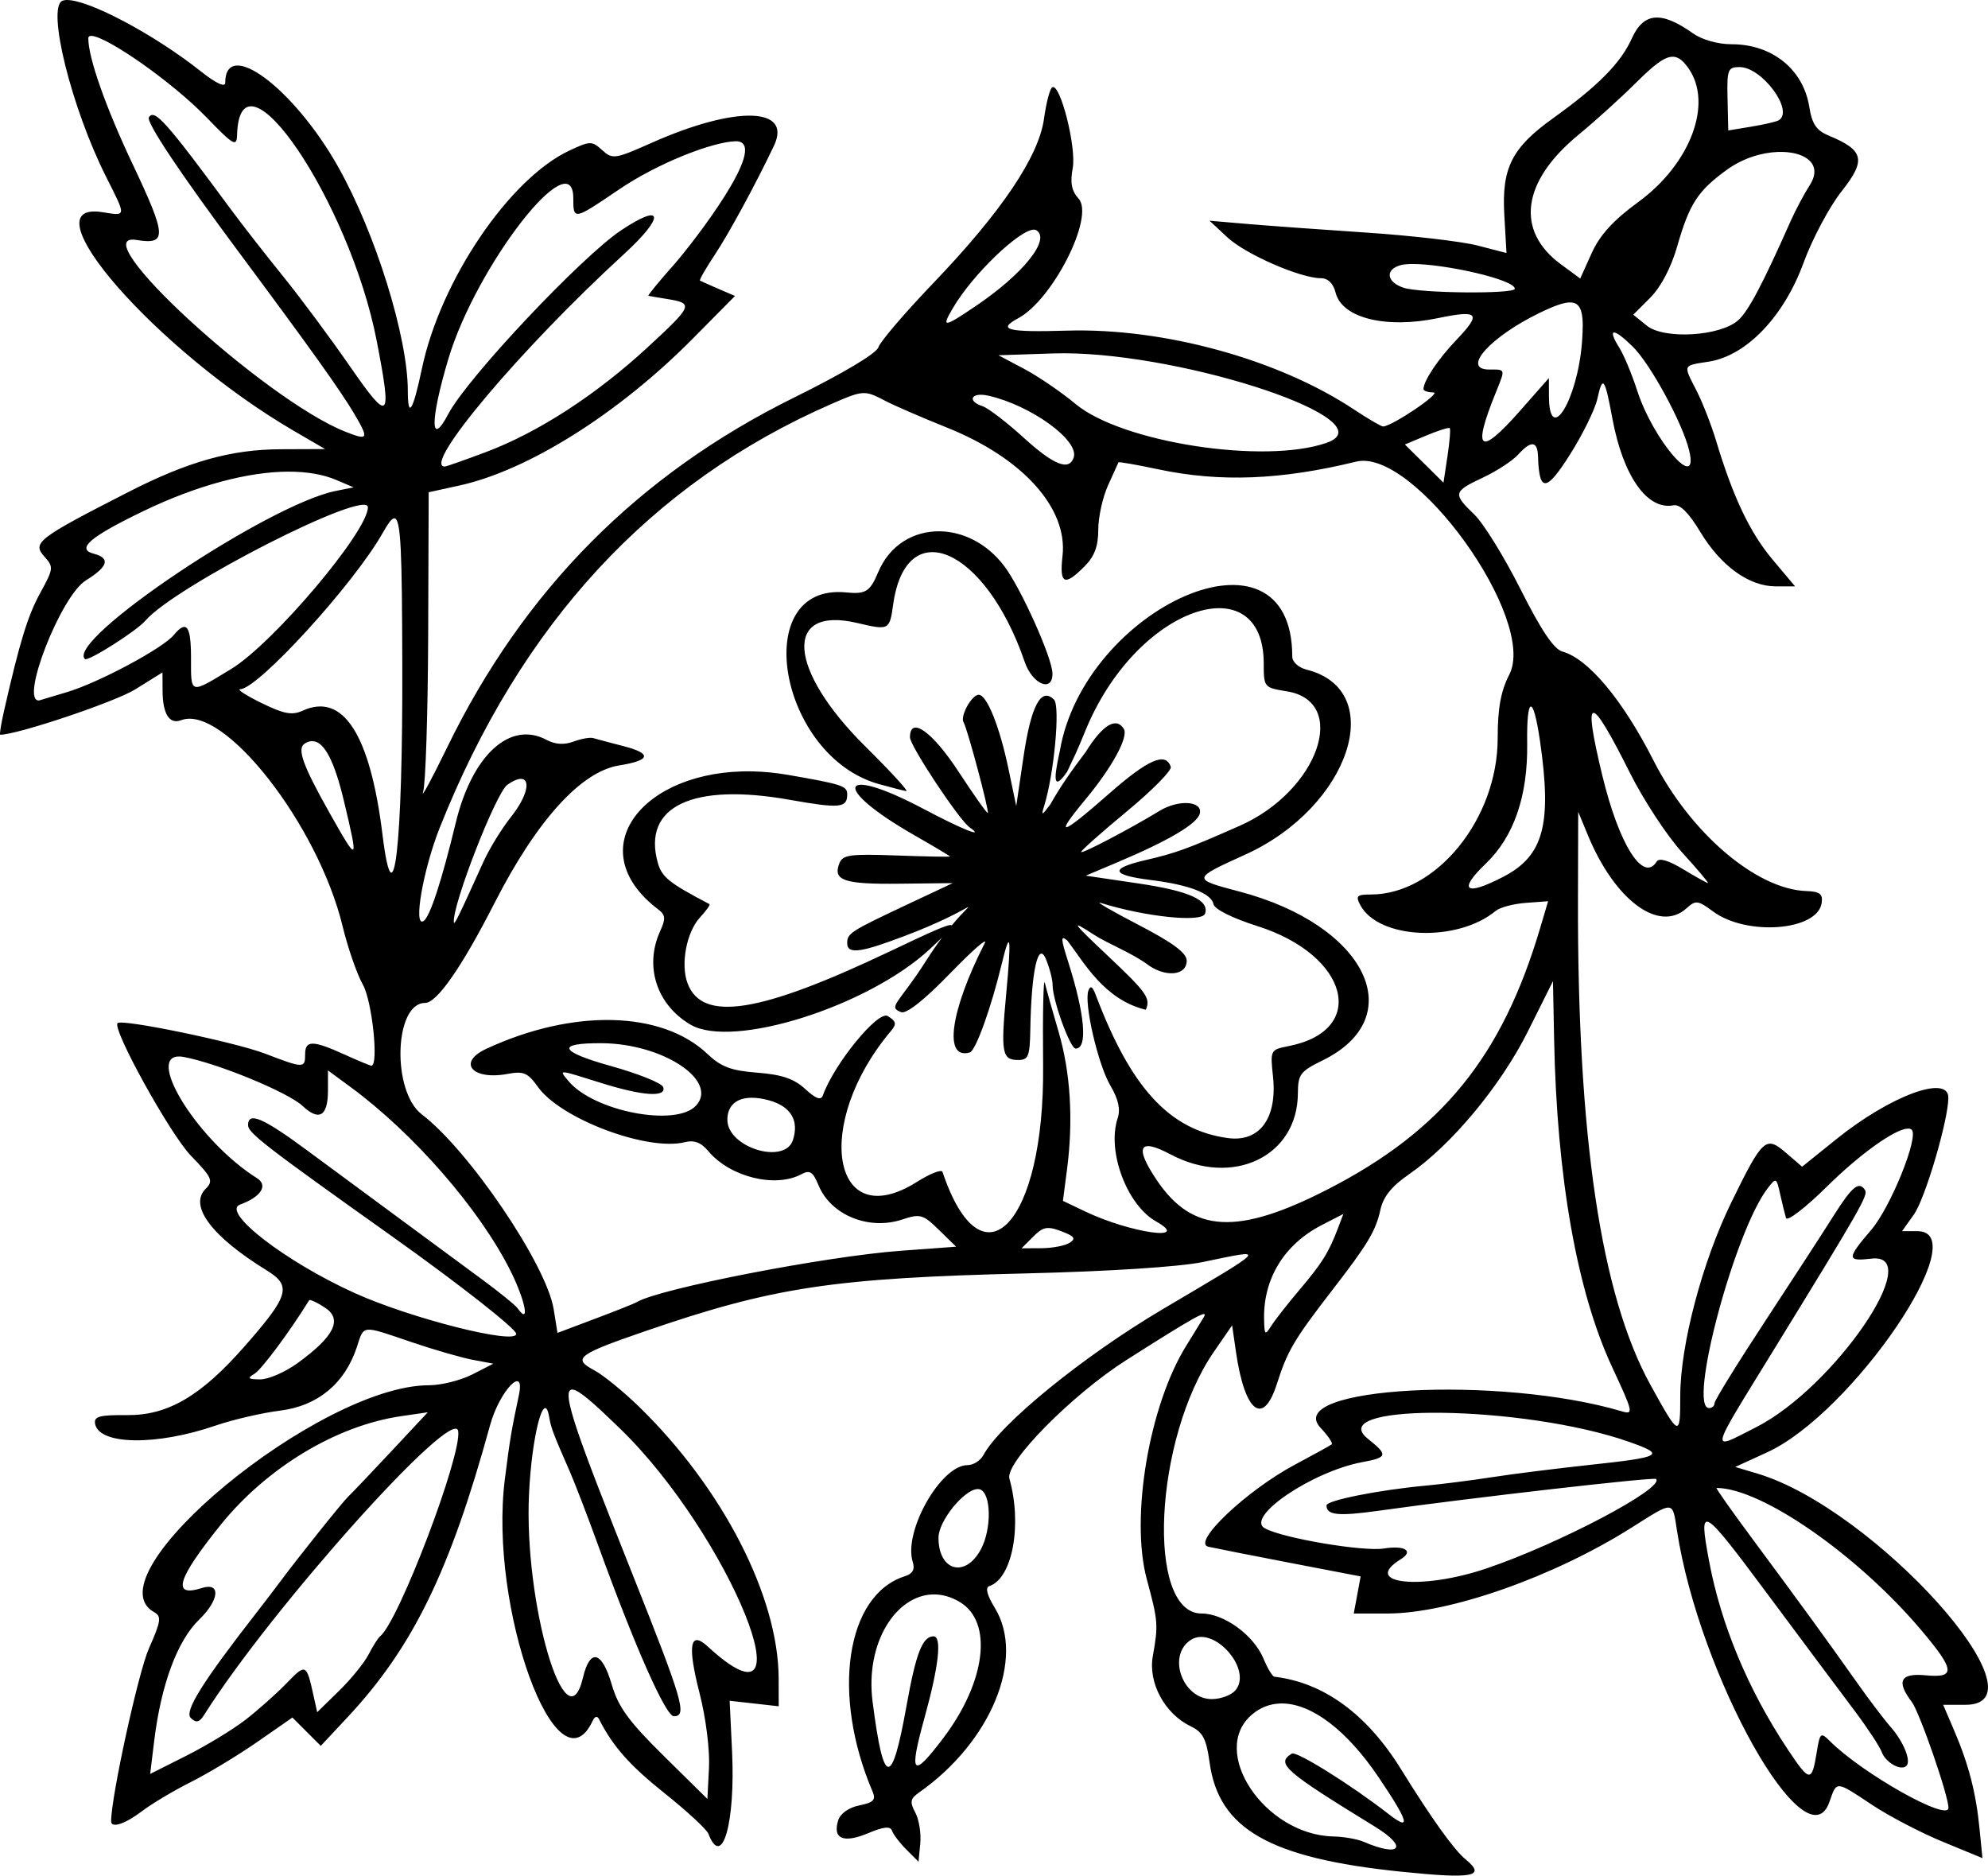 <?xml version="1.0" encoding="UTF-8"?>
<svg width="245.82mm" height="231.91mm" version="1.1" viewBox="0 0 871.01 821.71" xmlns="http://www.w3.org/2000/svg">
<g transform="translate(102.07 -89.875)">
<path transform="translate(-102.07 89.875)" d="m29.002 0.008c-0.621 0.027-1.152 0.124-1.592 0.293-7.086 2.719 3.835 46.894 19.072 77.138 8.944 17.752 9.002 17.202-1.558 15.524-34.091-5.418 23.824 60.807 83.706 95.727l13.81 8.04-19.45 0.08c-21.76 0.08-40.594 5.37-66.801 18.77-39.911 20.4-42.227 22.2-36.66 28.35 4.008 4.43 3.903 5.29-1.822 15.69-5.519 10.03-9.017 21.39-15.902 51.64-1.331 5.84-2.097 10.62-1.7 10.62 7.511 0 50.3-14.37 59.13-19.86l11.953-7.43 0.04 8.02c0.048 10.18 2.999 14.87 8.119 12.91 18.574-7.13 59.912 45.58 70.742 90.19 2.32 9.58 6.33 21.15 8.91 25.69 4.06 7.16 7.02 35.48 3.71 35.48-0.53 0-5.88-2.22-11.87-4.94-13.82-6.27-17.15-6.28-17.15-0.06 0 6.21-0.61 6.2-17.5-0.27-13.21-5.06-62.747-15.32-64.674-13.39-2.507 2.51 23.045 48.71 32.115 58.08 9.343 9.65 9.958 11.04 6.445 14.56-7.41 7.41 2.671 20.86 26.714 35.65 11.17 6.87 9.96 11.03-9.76 33.47-19.004 21.63-33.538 30.13-51.26 29.98-12.258-0.1-14.723 0.57-14.092 3.85 1.79 9.29 26.918 9.64 52.826 0.72 7.576-2.6 20.336-5.56 28.356-6.56 16.37-2.04 28.23-11.88 33.48-27.77 3.26-9.9 1.73-9.77 24.01-2.2 9.85 3.34 21.94 6.83 26.86 7.75l8.95 1.68-9.26 4.73c-5.1 2.6-13.62 4.72-18.94 4.72-48.02 0-149.05 83.39-120.44 99.4 3.335 1.86 3.043 3.9-2.293 15.97-4.629 10.46-16.538 64.95-16.538 75.66 0 3.2 6.163 1.18 13.516-4.42 4.255-3.24 13.922-9.01 21.484-12.81 7.563-3.8 20.651-11.7 29.091-17.57l15.34-10.66 12.42 12.42 11.61-12.41c28.71-30.7 44.99-64.02 62.57-128.08 4.14-15.06 15.55-26.98 12.63-13.18-3.32 15.64-3.91 19.18-6.15 36.84-7.15 56.41 22.99 139.16 38.52 105.76 0.87-1.88 1.98-2.15 2.73-0.67 5.98 11.86 13.41 20.27 28.71 32.48 9.83 7.84 18.48 15.84 19.22 17.77 6.02 15.7 11.87-4.74 10.36-36.25l-1.05-22.02 21.5 2.42-0.03-12.2c-0.09-35.83-24.5-83.34-61.22-119.1-6.88-6.69-15.73-13.88-19.66-15.97-9.58-5.08-7.22-6.87 22.35-17.05 56.25-19.35 82.17-23.28 167.31-25.34 35.99-0.87 66.82-2.86 77.04-4.97 28.44-5.87 29.6-7.24-17.62 20.7-34.78 20.57-71.16 50.19-78.5 63.9-1.29 2.41-4.42 4.38-6.97 4.38-11.7 0-28.19 29.15-23.98 42.41 1.04 3.28 0 5.16-3.46 6.26-25.82 8.2-32.33 51.84-14.09 94.47 1.49 3.5 0.32 4.69-5.82 5.92-4.6 0.92-8.33 3.53-9.27 6.49-2.58 8.11 2.2 10.24 12.93 5.76 7.02-2.94 9.93-3.24 10.64-1.11 0.54 1.61 3.37 5.32 6.29 8.24l5.31 5.31 0.77-8.01c0.43-4.4-0.56-10.5-2.19-13.55-2.49-4.66-2.22-6.06 1.73-8.83 31.5-22.12 46.55-58.77 33.15-80.76-3.48-5.7-4.31-8.98-2.43-9.61 10.11-3.37 14.48-26.82 8.78-47.12-1.96-6.97 27.55-36.84 51.3-51.94 30.34-19.28 36.07-22.46 33.88-18.78-1.17 1.98-4.64 7.62-7.69 12.53-16.28 26.19-24.58 75.31-17.28 102.32 4.96 18.39 5.08 19.93 2.62 33.75-2.08 11.64 5.26 25.2 16.6 30.65 5.35 2.57 6.87 5.5 8.3 15.93 4.01 29.11 26.32 41.84 83.71 47.76 31.85 3.28 37.65 2.18 28.42-5.4-5.08-4.17-15.06-18.11-28.2-39.37-14.98-24.23-33.9-38.07-55.54-40.63-0.87-0.1-3-3.63-4.75-7.84-4.29-10.36-17.27-19.85-27.17-19.85-24.48 0-20.87-76.6 5.4-114.66l7.99-11.59 1.69 11.67c3.83 26.46 11.92 32.8 17.91 14.01 4.62-14.48 7.57-19.49 24.27-41.09 15.64-20.24 19.06-25.94 21.11-35.27 1.25-5.69 4.98-10.31 12.52-15.5 18.53-12.75 40.18-38.75 52.04-62.51l11.03-22.1 0.5 25.26c1.2 60.95 10.01 110.76 25.48 143.94 9.22 19.79 9.44 20.82 4.15 19.25-53.63-15.89-148.8-10.7-131.98 7.2 3.29 3.5 5.51 6.77 4.93 7.26-0.57 0.49-7.8 4.48-16.05 8.87-21.28 11.34-45.54 34.33-37.99 36.01 3.02 0.68 19.27 3.88 36.1 7.12l30.6 5.88-1.5 8.13-1.52 8.12h14.83c27.12 0 72.71-16.04 106.82-37.58 18.89-11.93 17.92-12 19.98 1.33 9.86 63.81 56.84 147.32 66.8 118.75 3.24-9.29 2.59-9.34 18.78 1.41 7.38 4.9 21.25 12.13 30.83 16.08l17.41 7.18-1.28-12.95c-1.55-15.74-4.77-28.17-11.13-43.01l-4.8-11.21h9.76c37.4 0-39.85-85.93-91.03-101.26l-9.84-2.94 13.98-6.4c37.3-17.08 91.55-96.9 65.86-96.9h-6.75l5.2-7.3c4.93-6.93 15.02-41.09 15.1-51.15 0.08-10.35-25.46-0.89-49.16 18.2l-14.91 12.01-7.04-6.06c-8.89-7.65-10.2-6.46-24.03 21.8-12.69 25.97-22.32 62.45-22.32 84.63 0 18.32-0.39 18.17-12.98-4.63-21.81-39.49-32.14-108.83-31.84-213.75l0.1-37.5 4.24 10.26c11.79 28.54 31.19 42.92 43.22 32.03 4.02-3.64 4.98-3.53 11.61 1.38 14.78 10.93 45.85 8.49 47.61-3.73 0.57-3.93-0.81-4.99-6.74-5.2-21.93-0.76-50.83-25.47-66.97-57.24-13.45-26.47-28.59-44.58-39.88-47.68-3.74-1.03-9.31-9.3-18.35-27.28-7.14-14.18-16.25-28.93-20.25-32.76-9.5-9.1-9.27-10.06 3.74-16.17 6.05-2.85 12.98-7.36 15.39-10.02 5.76-6.36 8.56-6.11 8.78 0.79 0.49 15.81 3.59 15.61 14.03-0.93 5.58-8.82 10.95-19.76 11.95-24.3 2.33-10.61 3.27-9.41 6.58 8.49 4.67 25.27 15.27 40.35 26.77 38.1 2.86-0.56 6.68 3.23 11.74 11.63 8.98 14.93 21.36 23.88 33.02 23.88h8.53l-9.97-11.87c-9.82-11.7-17.24-27.33-24.62-51.88-2.07-6.87-5.89-16.67-8.48-21.77-6.05-11.88-6.39-11.07 5.44-12.96 16.37-2.62 32.79-19.81 41.35-43.29 3.81-10.43 11.3-24.511 16.66-31.29 10.85-13.72 9.87-17.992-5.57-24.388-5.47-2.267-7.38-5.062-8.58-12.614-2.63-16.424-16.26-27.435-33.97-27.435-6.11 0-13-1.943-17.03-4.801-13.89-9.849-21.6-9.192-26.77 2.285-4.85 10.756-14.74 20.767-34.49 34.928-18.07 12.955-22.52 21.749-21.37 42.193l0.96 16.862-12.56-3.26c-6.9-1.8-28.86-4.37-48.8-5.69-19.94-1.33-43.56-3.044-52.5-3.812l-16.25-1.397 7.85 7.309c7.91 7.38 31.97 17.88 40.95 17.88 3.11 0 5.42 2.28 6.44 6.32 2.8 11.15 21.96 15.92 44.85 11.17 17.84-3.71 19.22-2.12 8.17 9.44-8.11 8.48-14.51 18.04-14.51 21.66 0 0.78 1.97 1.43 4.37 1.46 3.76 0.03-18.08 14.8-22.07 14.91-0.79 0.03-6.57-3.35-12.83-7.5-33.21-22-83.37-35.76-125.71-34.49-26.11 0.78-30.74-0.39-21.36-5.41 15.2-8.14 33.6-44.543 26.49-52.407-3.09-3.406-3.77-6.973-2.58-13.349 1.71-9.112-5.52-37.583-9-35.434-1.01 0.627-2.62 6.828-3.58 13.779-2.28 16.542-18.69 40.899-48.61 72.111-12.39 12.94-23.17 25.54-23.95 28.01-0.86 2.7-15.55 11.46-36.92 22.01-68.27 33.71-118.49 84.35-152.05 153.35-6.86 14.09-11.58 22.81-10.49 19.37 1.09-3.43 2.08-34.37 2.21-68.73l0.22-62.49 13.56-2.98c30.08-6.62 69.72-31.57 102.1-64.28l18.55-18.74-7.3-3.14c-4.02-1.73-7.63-3.35-8.04-3.59-0.41-0.25 2.53-5.36 6.52-11.37 6.15-9.24 18.07-31.215 25.91-47.769 8.06-17-16.85-17.568-53.6-1.225-16.11 7.161-17.15 7.313-21.68 3.207-4.52-4.085-5.27-4.074-14.34 0.172-26.37 12.348-56.56 56.985-64.65 95.565-3.93 18.7-6.17 22.23-6.17 9.7 0-23.53-14.13-68.99-30.5-98.077-19.45-34.569-49.501-56.927-49.501-36.83 0 2.105-4.079 0.186-10.625-5-20.969-16.615-49.752-31.698-59.062-31.295zm11.205 15.713c6.836 0.42 35.131 20.048 50.357 35.777 11.826 12.22 13.146 12.968 13.306 7.596 1.23-41.774 49.39 29.288 61.19 90.286 6.79 35.1 5.63 36.19-11.79 11.03-8.48-12.25-21.69-30.04-29.37-39.53s-17.9-22.596-22.71-29.118c-28.486-38.608-33.532-44.272-35.954-40.354-1.277 2.066 13.74 24.568 39.524 59.222 31.05 41.74 44.57 60.68 50.44 70.63 6.57 11.13 6.19 11.88-4.01 7.82-35.39-14.09-115.77-87.91-91.407-83.96 13.528 2.2 13.329-1.51-1.806-33.501-11.704-24.738-19.288-46.295-19.288-54.834 0-0.791 0.541-1.124 1.518-1.064zm692.19 9.146c2.77-0.233 4.92 1.542 7.4 5.072 10.81 15.436 0.85 41.886-22.08 58.62-10.87 7.928-16.74 14.371-20.33 22.301l-5.04 11.16-8.55-6.3c-19.93-14.7-17-36.242 7.68-56.572 7.36-6.057 18.74-16.359 25.3-22.89 7.5-7.473 12.06-11.091 15.62-11.391zm29.77 4.516c9.89 0 24.04 19.237 17.14 23.316-1.03 0.61-6.42 1.859-11.98 2.778l-10.11 1.669-0.32-13.88c-0.3-12.802 0.11-13.883 5.27-13.883zm-439.94 32.498c0.31-7e-3 0.6-4e-3 0.88 8e-3 13.91 1.502-19.7 44.711-27.33 53.481-6.87 7.71-12.12 14.1-11.67 14.22 0.46 0.11 4.18 0.75 8.28 1.41 11.61 1.88 11.23 2.82-8.7 21.21-22.59 20.83-47.87 37.21-70.71 45.81-9.3 3.5-17.44 6.36-18.1 6.36-10.24 0 33.45-51.8 78.46-93.01 18.15-16.63 17.45-22.922-1.17-10.5-17.5 11.67-67.39 64.66-75.69 80.39-8.07 15.31-8.1 2.98-0.04-24.01 12.21-40.87 54.75-95.554 54.75-70.367 0 9.621 0.22 9.579 19.77-3.711 17.83-12.13 41.73-21.088 51.27-21.291zm458.78 4.668c10.55 0.26 17.6 5.68 11.92 14.543-2.48 3.872-6.26 10.978-8.4 15.791-12.27 27.647-18.43 39.307-22.93 43.377-7.81 7.07-32.49 8.55-40.08 2.4l-5.92-4.8 7.46-7.47c4.61-4.6 9.11-13.17 11.75-22.36 5.39-18.793 9.04-24.417 21.85-33.696 6.97-5.05 15.18-7.491 22.2-7.77 0.73-0.029 1.45-0.033 2.15-0.015zm-328.01 34.051c0.42 0 0.78 0.09 1.06 0.26 6.43 3.97-5.73 19.16-26.6 33.25-14.16 9.56-15.14 9.63-9.86 0.69 8.74-14.81 29.1-34.17 35.4-34.2zm165.76 15.05c14.25-0.06 44.93 6.82 44.93 10.85 0 2.38-41.4 2-48.75-0.45-7.55-2.51-8.19-8.08-1.14-9.92 1.23-0.32 2.93-0.47 4.96-0.48zm69.6 16.85c4.9 0.31 5.71 5.68 4.74 17.75-2.02 25.16-14.35 45.1-14.45 23.36l-0.03-7.98-12.67 14.38c-17.71 20.09-21.01 17.68-10.68-7.8 4.37-10.78 4.49-10.33-2.83-10.33-12.34 0 0.44-14.32 22.18-24.84 6.39-3.09 10.8-4.73 13.74-4.54zm18.79 13.17c1.07-0.1 3.88 1.93 8.15 6.11 7.82 7.64 22.05 33.86 24.82 45.73 4.36 18.66-15.82-4.71-22.82-26.43-2.3-7.12-5.83-15.57-7.84-18.79-2.71-4.31-3.38-6.53-2.31-6.62zm-240.84 9.09c54.02 0.21 142.43 29.65 114.89 39.25-27.27 9.51-89.7-0.16-109.94-17.02-6.22-5.19-16.38-12.12-22.57-15.4l-11.25-5.96 23.75-0.79c1.67-0.06 3.37-0.08 5.12-0.08zm-87.31 17.46c2.56 0.14 4.91 1.3 8.86 3.38 3.9 2.05 16.08 7.33 27.08 11.74 33.19 13.31 52.95 35.27 50.59 56.21-1.4 12.36 0.79 13.44 9.53 4.7 4.47-4.48 6.13-8.85 6.13-16.17 0-5.51 1.93-14.28 4.3-19.48 2.37-5.21 4.41-9.73 4.55-10.05 0.13-0.33 8.05 1.06 17.58 3.08 26.92 5.7 53.72 4.65 86.55-3.39 25.38-6.22 79.54 69.07 67.11 93.3-3.72 7.24-5.09 14.72-5.09 27.85 0 35.35-26.89 68.49-55.58 68.49-6.15 0-6.76 0.62-4.59 4.68 8.04 15.01 42.5 16.45 59.34 2.47 1.82-1.51 7.72-3.07 13.12-3.48l9.81-0.72-3.57 12.02c-16.66 56.09-42.96 88.45-92.68 114.04-39.73 20.44-59.51 19.42-75.22-3.88-9.88-14.68-7.79-18.63 5.99-11.3 27.34 14.53 55.73 0.94 55.84-26.73 0.04-8.27 1.06-9.64 10.66-14.33 39.05-19.04 19.29-59.42-36.25-74.06-20.92-5.52-20.92-5.54 2.59-16.21 45.8-20.77 62.76-72 26.83-81.01-3.57-0.9-6.29-3.38-6.29-5.75 0-63.15-91.21-21.35-101.84 41.4-1.56 7.27-4.43 20.09 3.2 9.09 2.89-6.18 4.12-8.41 7.8-17.5 22.46-55.53 78.34-73.27 78.34-29.96 0 10.44 0.15 10.62 10.07 12.21 27.59 4.41 13.88 43.69-20.56 58.9-22.97 10.15-27.93 11.95-41.38 15.07-15.88 3.69-15.06 6.53 2.5 8.72 16.73 2.09 26.39 5.82 27.36 10.57 0.45 2.22 8.31 6.14 19.23 9.6 40.14 12.71 48.66 45.77 13.55 52.61-7.84 1.53-7.95 1.76-6.72 13.18 1.97 18.37-5.81 29-19.83 27.07-25.52-3.51-42.43-21.89-57.92-62.95-1.31-3.48-2.26-3.98-3.12-1.65-2.03 5.47 4.22 32.46 9.66 41.67 3.48 5.9 4.47 10.34 3.16 14.28-4.78 14.35 3.99 37.92 16.8 45.16 15.86 8.96-11.19 5.14-31.17-4.41l-9.61-4.59 1.82-13.98c2.79-21.52 1.49-42.38-3.76-60.23-2.63-8.93-5.31-18.5-5.97-21.25-0.65-2.75-1 13.57-0.77 36.25 0.69 69.37-26.72 98.31-44.08 46.53-0.41-1.23-5.45 0.74-11.2 4.37-37.21 23.49-45.71-25.3-11.49-65.98 2.69-3.19 2.47-4.31-1.29-6.67-4.22-2.63-23.53 20.98-28.44 34.78-0.82 2.28-3.07 1.46-7.73-2.82-4.9-4.5-10.24-6.32-20.97-7.15-11.51-0.89-15.9-2.54-21.9-8.23-20.01-18.96-58.9-19.86-96.87-2.22-12.89 5.99-6.14 13.89 9.39 10.98 6.93-1.3 8.83-0.49 13.23 5.7 9.98 14.02 48.02 28.32 64.4 24.21 4.07-1.02 7.11 0.15 10.31 3.97 9.46 11.29 29.27 16.21 40.69 10.1 3.75-2.01 5.09-1.15 7.58 4.87 5.4 13.03 21.96 19.79 36.61 14.96 7.95-2.63 9.13-2.29 16.11 4.53l7.54 7.37-24.2 1.78c-33.18 2.43-106.33 16.68-115.84 22.56-0.91 0.56-9.07 3.81-18.14 7.22l-16.48 6.2-1.66-10.36c-3.1-19.4-37.04-69.55-57.77-85.36-13.27-10.12-12.13-48.84 1.44-48.84 5.17 0 16.07-15.67 30.4-43.75 18.51-36.24 37.88-57.62 54.62-60.3 13.85-2.21 14.5-5.21 1.85-8.46-5.88-1.51-11.83-3.1-13.2-3.51-1.38-0.42-5.27 0.27-8.65 1.52-4.13 1.53-8.03 1.28-11.85-0.76-15.95-8.54-32.58 6.66-39.74 36.3-6.22 25.73-11.35 41.38-14.14 43.1-4.59 2.84-0.18-22.5 7.11-40.88 35.48-89.36 92.55-151.12 171.51-185.62 7.88-3.45 11.53-4.97 14.82-4.8zm50.57 0.72c0.3 0 0.62 0.01 0.95 0.03 0.76 0.05 1.61 0.17 2.54 0.38 18.72 4.26 39.86 19.59 37.37 27.08-1.99 5.98-8.66 3.36-21.74-8.52-7.56-6.87-15.72-13.14-18.13-13.93-5.85-1.92-5.45-4.95-0.99-5.04zm205.29 14.55c0.17-0.01 0.28 0.02 0.33 0.07 0.41 0.4-0.04 5.94-1 12.32l-1.75 11.58-8.45-8.37-8.46-8.36 9.46-3.96c4.56-1.9 8.64-3.25 9.87-3.28zm-508.44 19.14c8.08-0.01 15.19 1.19 21.02 3.68l7.5 3.2-7.81 1.56c-29.68 5.94-118.28 65.3-109.94 73.65 1.274 1.27 22.64-12.27 26.499-16.79 12.88-15.09 97.501-58.2 97.501-49.68 0 10.58-41.5 59.65-59.89 70.82-18.334 11.14-17.611 11.34-17.611-4.94 0-14.09-1.966-16.66-7.574-9.9-4.816 5.8-32.587 20.68-46.429 24.88-6.735 2.05-12.364 3.73-12.506 3.75-8.759 0.92 9.381-45.75 20.439-52.58 9.739-6.02 10.862-9.76 3.516-11.68-7.931-2.08-1.779-7.38 21.679-18.68 23.443-11.3 45.846-17.25 63.606-17.29zm46.26 20.46c3.1-0.24 3.43 15.27 3.58 63.54 0.24 80.32-3.77 114.98-8.68 75-5.41-43.94-17.25-62.35-34.94-54.29-4.67 2.13-8.21 1.47-18-3.32-6.71-3.29-10.95-6.02-9.43-6.06 7.95-0.22 49.64-45.9 62.41-68.38 2.21-3.89 3.85-6.4 5.06-6.49zm239.1 5.67c-11.33-0.17-21.99 5.89-27.02 17.93-3.56 8.5-5.46 9.7-14.04 8.85-42.7-4.24-29.69 71.71 14.39 83.97 5.4 1.51 10.79 2.89 11.97 3.06 1.17 0.17-6.85-8.57-17.82-19.43-34.22-33.85-36.1-61.87-3.65-54.21 13.92 3.28 14.15 3.16 15.71-8.03 5.57-40.25 40.46-25.06 57.66 25.11 3.38 9.84 12.27 13.5 12.14 5-0.1-6.86-13.92-37.58-21.18-47.09-7.64-10.02-18.16-15.01-28.16-15.16zm17.04 71.62c-3.1 0-8.28 9.44-6.63 12.09 1.65 2.68 11.32 38.92 10.58 39.67-0.32 0.32-6.08-7.82-12.8-18.09-11.53-17.61-21.28-24.51-21.28-15.03 0 3.74 21.5 36.18 26.14 39.45 7.16 5.04-3.4 0.81-20.19-8.09-37.27-19.74-40.88-9.55-4.08 11.5 8.6 4.91 15.63 9.12 15.63 9.34 0 0.23-10.53 0.03-23.4-0.44-20.49-0.75-23.6-0.31-25.08 3.54-2.85 7.44 2.12 9.11 26.37 8.83l23.36-0.26-20 9.4c-24.98 11.76-26.25 12.57-26.25 16.99 0 5.36 7.68 3.32 24.31-2.91 33.41-12.52 33.37-19.18 21.48-4.96-0.82-0.99-9.03 2.8-27.53 11.59-56.64 26.91-81.72 30.85-88.18 13.85-3.18-8.37-0.5-22.57 5.48-28.99 2.72-2.92 4.55-5.52 4.07-5.77-17.73-9.3-20.9-11.85-22.66-18.26-6.76-24.57 15.27-35.01 57.85-27.44 21.91 3.89 25.18 3.59 25.18-2.35 0-3.74-2.14-4.45-26.08-8.59-5.34-0.92-10.51-1.41-15.47-1.51-47.93-0.97-76 34.17-41.16 60.54 3.11 2.36 3.24 4.01 0.74 9.5-7.01 15.38-1.47 32.32 13.41 40.96 18.48 10.72 77.86-8.08 104.83-33.2 2.11-1.97 3.87-3.63 5.33-5.04-2.18 2.9-4.58 6.32-7.13 10.34-11.76 18.53-16.98 20.04-10.84 22.39 2.29 0.88 10.16-5.34 21.42-16.95 9.78-10.09 16.64-16.1 15.24-13.35-15.24 29.92-18.18 51.43-6.54 47.92 2.57-0.78 9.31-19.51 13.96-38.79 3.79-15.74 4.31-12.14 1.93 13.37-2.39 25.58-1.81 28.75 5.28 28.75 4.43 0 5.11-1.67 5.3-13.12 0.43-25.76 3.41-39.3 6.84-31.09 1.62 3.87 2.94 9.01 2.94 11.43 0 6.64 7.67 27.78 10.09 27.78 5.39 0 4.08-14.99-3.35-38.26-3.2-10.04-3.25-11.52-0.29-9.07 7.27 9.46 16.02 25.88 34.36 30.32 2.22-4.96 0.45-7.51-16.03-23.07-16.5-15.57-17.25-16.67-6.92-9.96 6.54 4.22 15.56 7.51 23.05 12.72 7.96 6.26 17.84 5.62 17.84-1.17 0-3.41-5.94-7.82-21.25-15.78-11.69-6.07-19.09-10.37-16.45-9.55 19.74 6.14 44.41 8.68 45.74 4.71 1.97-5.91-6.89-9.93-29.17-13.23l-23.1-3.42 13.37-5.64c23.22-9.79 35.77-17.24 36.64-21.74 1.05-5.43-9.51-6.01-17.74-0.97-12.73 7.78-34.29 19.07-34.29 17.96 0-0.66 9.05-8.69 20.11-17.84 11.05-9.14 19.68-17.89 19.16-19.44-2.22-6.66-9.91-3.31-27.13 11.84-21.24 18.67-24.35 19.39-10.19 2.36 11.61-13.97 18.9-27.37 16.75-30.84-3.33-5.39-9.31-1.77-16.69 10.1-6.31 8.37-10.82 14.68-15.53 23.01-3.72 4.99-4.06 5.07-2.7 0.71 4.36-13.93 7.14-43.83 4.33-46.63-5.64-5.64-10.04 2.58-13.34 24.87l-3.21 21.76-3.39-16.25c-3.89-18.6-9.46-32.5-13.04-32.5zm241.88 5.16c1.08-0.14 2.56 4.94 4.06 15.31 5.24 36.32 1.53 50.07-15.98 59.2-16.77 8.74-20.22 6.19-7.77-5.74 12.3-11.79 18.43-29.63 18.1-52.68-0.15-10.56 0.52-15.94 1.59-16.09zm27.45 2.77c1.91-0.18 7.15 8.65 16.06 26.44 5.9 11.79 16.19 27.45 22.86 34.79s11.73 13.34 11.25 13.33c-0.48 0-5.37-2.73-10.86-6.05-6.47-3.92-10.55-5.1-11.62-3.37-5.84 9.45-16.46-7.34-23.78-37.58-4.4-18.21-5.82-27.39-3.91-27.56zm-560.99 12.4c5.06 0.39 9.42 8.94 13.57 26.37 6.47 27.16 6.23 27.35-6.29 5.13-11.84-21.02-14.44-28.29-10.9-30.48 1.24-0.77 2.45-1.12 3.62-1.02zm91.14 16.51c4.19 0.07 2.9 7.47-4.46 16.73-4.05 5.09-9.49 13.97-12.09 19.72-10.85 24-12.75 27.89-12.9 26.35-0.74-7.44 18.46-56.75 23.45-60.22 2.6-1.81 4.6-2.6 6-2.58zm35.39 115.81c26.7 0.17 51.2 16.36 41.31 27.29-8.67 9.58-44.95 2.59-55.99-10.78-4.21-5.1-4.92-5.14 14.28 0.88 18.31 5.74 28.81 6.44 27.28 1.84-0.57-1.72-10.82-5.86-22.77-9.19-22.92-6.4-24.47-10.17-4.11-10.04zm-185.5 5.82c0.224-0.01 0.457 0 0.7 0.01 0.501 0.03 1.047 0.09 1.631 0.2 14.801 2.75 45.7 15.48 52.04 21.44 7.29 6.85 11.13 4.53 11.13-6.73v-8.82l10 7.36c27.57 20.27 56.34 53.31 69.85 80.2 6.73 13.4 8.84 24.53 3.14 16.54-0.96-1.33-7.93-6.98-15.49-12.54-14.62-10.75-55.5-40.91-76.25-56.25-19.73-14.6-26.25-17.4-26.25-11.3 0 3.38 7.7 9.32 63.4 48.92 29.15 20.73 54.1 40.33 54.1 42.49 0 4.93-46.23-6.76-70.84-17.9-30.33-13.74-58.645-35.62-50.14-38.75 9.16-3.36 12.39-8.41 7.4-11.55-25.473-15.99-48.529-52.94-34.421-53.32zm251.18 18.08c2.24-0.01 4.78 0.36 7.57 1.13 9.5 2.63 13.22 8.76 10.5 17.32-3.52 11.1-28.75 3.38-28.75-8.8 0-6.23 3.98-9.64 10.68-9.65zm506.4 13.51c0.81-0.04 1.43 0.12 1.83 0.52 3.18 3.18-9.27 33.95-17.75 43.85-10.8 12.62-10.79 13.87 0.09 12.6 24.27-2.84-16.41 56.57-50.61 73.9-20.35 10.31-20.91 12.8 7.48-33.39 38.04-61.88 41.71-68.29 40.37-70.46-2.61-4.22-5.67-1.77-13.75 11.05-4.55 7.22-18.17 28.19-30.26 46.61-12.09 18.41-21.98 34.44-21.98 35.62s-1.07 2.14-2.38 2.14c-9.47 0 11.14-77.38 25.63-96.24 3.74-4.87 3.88-4.8 5.5 2.5 0.92 4.12 2.08 8.84 2.58 10.49s8.57-4.56 17.92-13.79c14.6-14.41 29.67-25.08 35.33-25.4zm-247.18 37.39-2.46 6.45c-3.98 10.47-6.96 15.23-16.83 26.87-5.15 6.07-10.7 13.16-12.34 15.76-2.69 4.26-2.99 3.97-3.12-3.03-0.34-17.81 8.88-32.78 25.42-41.26l9.33-4.79zm-129.03 6.16c1.46 0.05 3.16 0.55 5.47 1.43 5.77 2.19 6.5 3.22 3.58 5.07-2.02 1.28-7.58 2.33-12.35 2.35l-8.68 0.04 5.11-5.1c2.72-2.73 4.45-3.88 6.87-3.79zm-323.87 31.57c0.86-0.05 3.63 1.31 6.69 3.31 7.83 5.13 4.1 12.65-12.09 24.38-5.42 3.92-12.78 7.1-16.35 7.06-5.26-0.06-5.73-0.53-2.48-2.43 3.07-1.8 15.39-18.33 23.98-32.21 0.04-0.06 0.12-0.1 0.25-0.11zm115.22 39.21c3.05 0.29 9.96 6.67 20.55 16.9 48.22 46.61 85.41 138.75 38.6 95.64-7.8-7.17-8.94-0.48-3.53 20.57 2.72 10.59 4.51 24.74 4.11 32.5l-0.7 13.75-19.16-18.9c-15.32-15.1-19.89-21.38-22.76-31.25-4.3-14.75-9.53-15.98-12.61-2.97-7.29 30.84-25.9-32.54-23.63-80.49 1.21-25.56 6.64-46.44 8.8-33.89 0.87 5.03 1.77 7.4 9.09 24.09 2.19 5 7.81 19.63 12.48 32.5 16 44.11 29.54 74.66 33.07 74.66 5.95 0 4.09-6.41-18.06-62.1-23.79-59.82-32.07-81.55-26.25-81.01zm-63.47 9.95-16.09 17.21c-8.85 9.46-17.29 18.33-18.75 19.7-2.52 2.37-22.04 26.78-29.99 37.5-2.04 2.75-6.34 8.38-9.55 12.5-24.395 31.31-32.45 44.17-29.458 47.03 2.418 2.31 3.74 1.97 5.97-1.56 29.378-46.52 109.33-135.78 111.18-124.15 1.68 10.53-26.12 83.55-34.23 89.93-0.87 0.69-3.13 4.26-5.02 7.93s-7.74 10.87-12.99 15.99l-9.54 9.32-1.6-7.24c-3.11-14.08-3.35-14.19-11.8-5.46-4.47 4.62-12.63 11.87-18.13 16.11s-17.119 11.29-25.821 15.67l-15.82 7.96 1.767-14.52c2.995-24.56 10.111-43.79 19.61-53 8.988-8.71 9.69-16.6 1.24-13.92-13.279 4.22-10.883-3.86 8.174-27.57 20.21-25.13 50.76-43.57 79.05-47.71l11.8-1.72zm439.7 0.22c1.51-0.01 3.06-0.01 4.65 0.01 25.35 0.3 58.96 4.63 82.03 12.75 16.21 5.71 14.55 6.66-17.72 10.12-14.39 1.55-33.47 3.95-42.41 5.34s-21.88 3.04-28.75 3.67c-20.64 1.89-43.75 6.48-43.75 8.69 0 4.3 5.12 4.82 22.91 2.33 41.06-5.74 120.55-14.84 121.48-13.91 3.94 3.94-42.56 28.46-74.39 39.23-28.45 9.62-54.98 6.76-37.5-4.04 5.87-3.62 1.88-6.2-7.32-4.73-9.12 1.45-44.19-4.48-52.16-8.82-8.87-4.84 20.57-24.87 42.6-29 11.21-2.09 11.45-3.1 2.5-10.25-9.34-7.47 5.1-11.21 27.83-11.39zm124.94 32.94c19.62 0 61.86 29.34 89.67 62.27 14.86 17.59 15.2 21.07 1.94 19.8-11.08-1.05-12.97 2.55-6.09 11.64 3.46 4.58 16.09 41.02 16.09 46.43 0 6.22-37.76-15.04-52.01-29.29-3.96-3.96-4.31-3.65-5.72 5-2.15 13.28-3.06 13.17-12.84-1.56-17.22-25.93-29.1-54.42-34.31-82.27-4.75-25.37-3.46-24.63 25.97 14.96 15.04 20.22 32.01 42.96 37.7 50.52 5.69 7.57 11.08 15.75 11.97 18.19 1.7 4.63 8.47 8.42 10.83 6.06 2.16-2.17-1.27-10.61-6.94-17.07-2.86-3.26-9.57-12.11-14.91-19.68-12.69-17.98-24.71-34.49-45.33-62.29-9.26-12.49-16.47-22.71-16.02-22.71zm-323.83 0.48c0.39-0.01 0.75 0.03 1.08 0.14 4.98 1.63 5.24 17.31 0.43 26.26-6.83 12.74-18.57 9.53-18.57-5.07 0-7.45 11.27-21.09 17.06-21.33zm-19.23 46.16c3.79-0.04 7.73 1.03 11.65 3.41 14.45 8.79 11.27 34.81-7.23 59.33-13.75 18.21-15.36 16.53-8.36-8.75 6.27-22.69 7.7-35.63 3.92-35.63-4.8 0-7.69 7.43-11.75 30.08-6.54 36.52-10.09 36.18-14.93-1.39-3.33-25.84 10.28-46.88 26.7-47.05zm116.86 18.63c9.89-0.41 22.07 15.34 15.44 23.34-1.78 2.14-6.46 3.89-10.38 3.89-12.95 0-19.72-19.33-9.1-25.99 1.26-0.79 2.62-1.18 4.04-1.24zm35.89 29.14c12.82 0.1 28.21 11.52 42.24 32.32 13.24 19.62 14.42 23.94 4.44 16.17-16.58-12.89-40.42-27.78-42.46-26.52-7.05 4.36-3.44 7.54 36.37 31.97 14.74 9.04 11.34 13.64-4.92 6.65-2.75-1.18-8.7-2.22-13.22-2.32-30.19-0.65-54.69-37.42-35.62-53.46 3.55-3 7.59-4.56 11.94-4.78 0.41-0.02 0.82-0.03 1.23-0.03z"/>
</g>
</svg>
